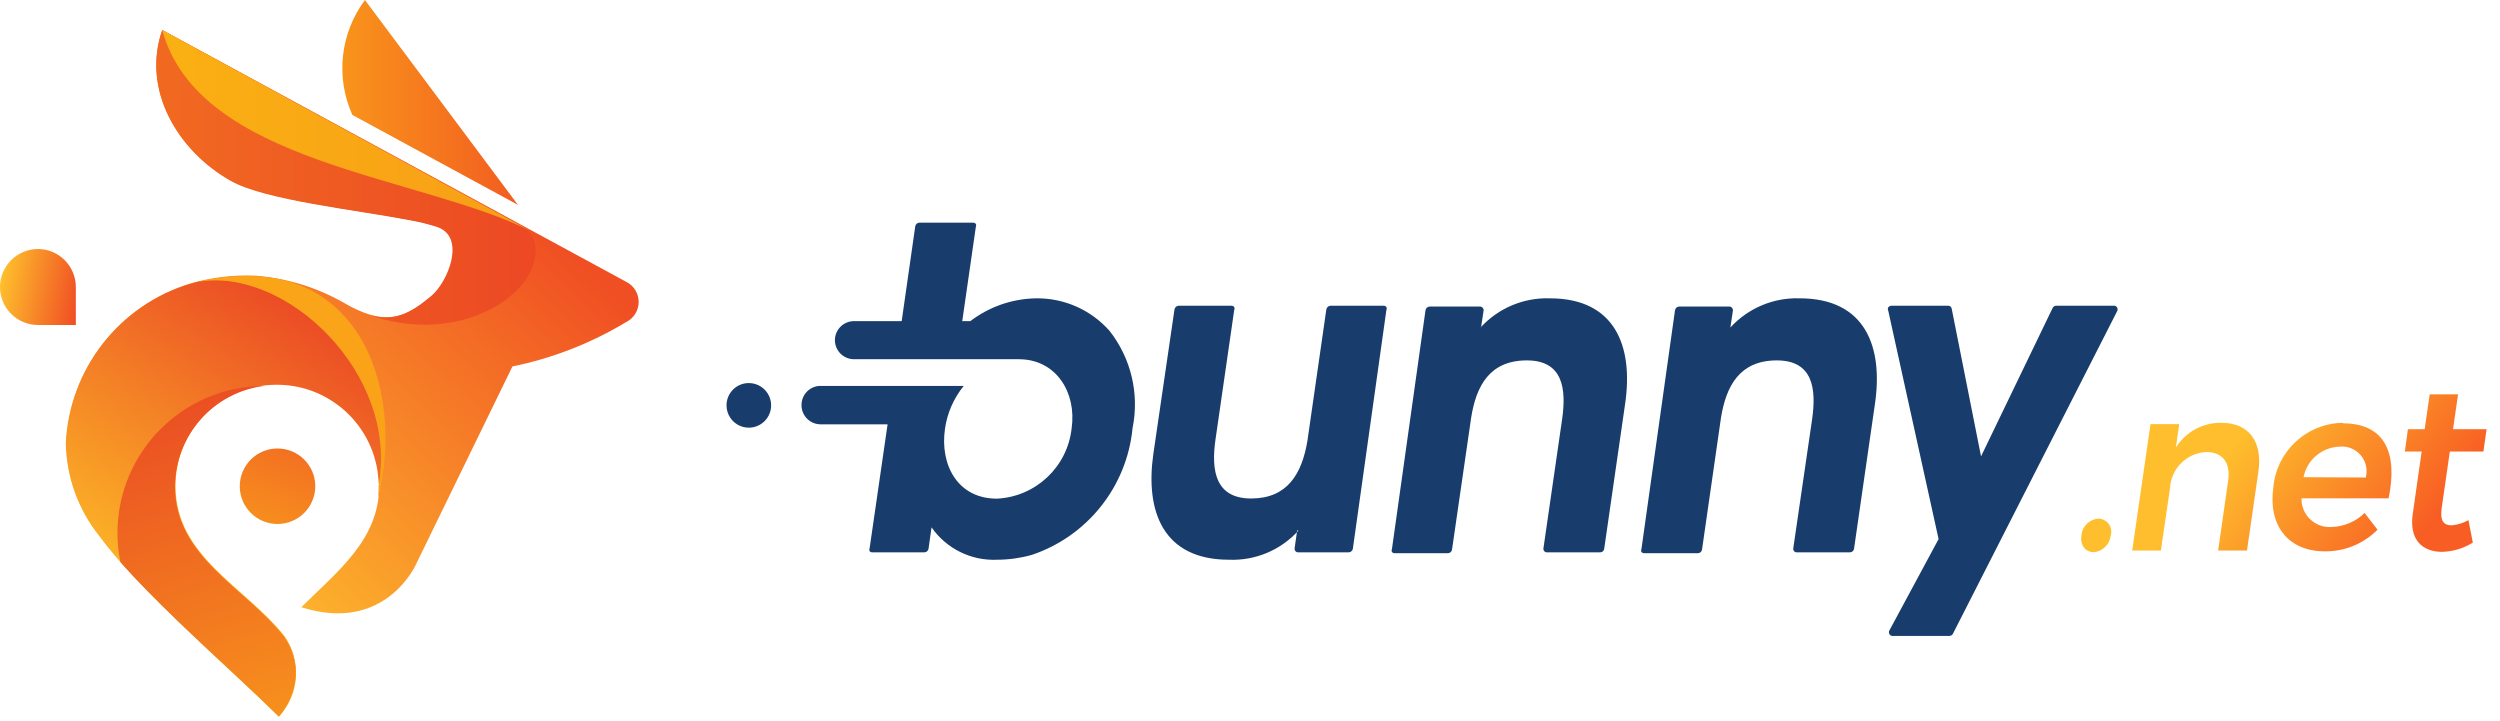 <svg height="43" viewBox="0 0 149 43" width="149" xmlns="http://www.w3.org/2000/svg" xmlns:xlink="http://www.w3.org/1999/xlink"><linearGradient id="a" x1="29.435%" x2="80.631%" y1="45.318%" y2="58.76%"><stop offset="0" stop-color="#febe2d"/><stop offset="1" stop-color="#f85e23"/></linearGradient><linearGradient id="b" x1="-33.94%" x2="153.691%" y1="50.041%" y2="50.041%"><stop offset="0" stop-color="#fbaa19"/><stop offset="1" stop-color="#ef3e23"/></linearGradient><linearGradient id="c" x1="32.891%" x2="67.113%" y1="96.667%" y2="3.111%"><stop offset="0" stop-color="#f78d1e"/><stop offset="1" stop-color="#f37121"/></linearGradient><linearGradient id="d"><stop offset="0" stop-color="#febe2d"/><stop offset="1" stop-color="#f04e23"/></linearGradient><linearGradient id="e" x1="14.403%" x2="63.227%" xlink:href="#d" y1="75.177%" y2="12.448%"/><linearGradient id="f" x1="69.88%" x2="33.101%" y1="3.214%" y2="81.581%"><stop offset="0" stop-color="#ea4425"/><stop offset="1" stop-color="#fdbb27"/></linearGradient><linearGradient id="g" x1="-40.127%" x2="144.708%" y1="49.989%" y2="49.989%"><stop offset="0" stop-color="#f47920"/><stop offset="1" stop-color="#e93825"/></linearGradient><linearGradient id="h" x1="-143.227%" x2="243.364%" y1="49.917%" y2="49.917%"><stop offset="0" stop-color="#fdca0b"/><stop offset="1" stop-color="#f5841f"/></linearGradient><linearGradient id="i" x1="39.677%" x2="63.887%" y1="-25.013%" y2="131.608%"><stop offset="0" stop-color="#e73c25"/><stop offset="1" stop-color="#faa21b"/></linearGradient><linearGradient id="j" x1="-562.994%" x2="562.905%" y1="49.998%" y2="49.998%"><stop offset="0" stop-color="#fdba12"/><stop offset="1" stop-color="#f7921e"/></linearGradient><linearGradient id="k" x1="1.983%" x2="106.167%" xlink:href="#d" y1="41.501%" y2="60.044%"/><g fill="none" fill-rule="evenodd"><path d="m125.05 30.91c-.532.047-.953.468-1 1-.08.59.24 1 .75 1 .528-.054.946-.472 1-1 .07-.238.023-.495-.127-.692-.15-.197-.385-.312-.633-.308zm7.36-5.71c-1.108-.025-2.146.538-2.73 1.48l.2-1.4h-1.71l-1.09 7.53h1.71l.54-3.7c.055-1.167.983-2.105 2.15-2.17 1 0 1.47.65 1.32 1.7l-.6 4.17h1.72l.68-4.7c.26-1.79-.57-2.91-2.19-2.91zm7.21 0c-2.159.038-3.941 1.699-4.13 3.85-.32 2.26.88 3.81 3.07 3.81 1.178.013 2.311-.452 3.14-1.29l-.77-1c-.535.526-1.25.826-2 .84-.465.025-.92-.145-1.254-.47s-.518-.774-.506-1.24h5.19c.57-2.74-.25-4.47-2.72-4.47zm-2.33 3.24c.207-1.028 1.092-1.781 2.14-1.82.48-.049.954.141 1.268.508s.426.865.302 1.332zm9.83 2.56c-.308.173-.648.279-1 .31-.46 0-.7-.24-.6-1l.49-3.4h2l.19-1.33h-2l.3-2.08h-1.69l-.3 2.08h-1l-.18 1.33h1l-.53 3.72c-.23 1.55.59 2.26 1.74 2.26.651-.016 1.287-.206 1.84-.55z" fill="url(#a)"/><path d="m44.62 22.83c.539-.004 1.027.317 1.236.814.209.497.098 1.07-.282 1.453s-.952.498-1.451.293c-.498-.205-.823-.691-.823-1.23 0-.731.589-1.325 1.32-1.33zm13.21-3.69c1.125-.858 2.495-1.335 3.91-1.36 1.676-.024 3.279.684 4.39 1.94 1.285 1.639 1.786 3.759 1.37 5.8-.338 3.479-2.687 6.435-6 7.55-.674.19-1.37.288-2.07.29-1.548.071-3.025-.658-3.91-1.93l-.18 1.28c-.024.12-.128.208-.25.21h-3.09c-.064.004-.127-.022-.17-.07-.024-.058-.024-.122 0-.18l1.07-7.38h-4c-.622-.005-1.125-.508-1.13-1.13-.012-.604.448-1.112 1.05-1.16h8.62c-.6.735-.987 1.62-1.12 2.56-.31 2.15.76 4.16 3.09 4.16 2.318-.11 4.211-1.892 4.46-4.2.3-2.11-.91-4.11-3.15-4.11h-9.83c-.626-.005-1.13-.514-1.13-1.14.005-.622.508-1.125 1.13-1.13h2.85l.81-5.66c.024-.12.128-.208.25-.21h3.2c.06.002.117.027.16.07.024.058.024.122 0 .18l-.81 5.62zm19.56 12.48c-1.053 1.166-2.57 1.804-4.14 1.74-3.94 0-5-2.89-4.51-6.31l1.26-8.61c.023-.122.126-.213.25-.22h3.15c.063.001.121.031.16.08.024.054.024.116 0 .17l-1.12 7.75c-.26 1.84 0 3.5 2.15 3.49s3-1.48 3.33-3.42l1.13-7.85c.023-.122.126-.213.25-.22h3.17c.063.001.121.031.16.08.024.054.024.116 0 .17l-2 14.24c-.024.12-.128.208-.25.21h-3c-.064.004-.127-.022-.17-.07-.041-.05-.06-.116-.05-.18l.15-1.05zm10.86-12.11c1.056-1.149 2.56-1.781 4.12-1.73 3.91 0 5 2.88 4.48 6.34l-1.24 8.59c-.015.121-.118.211-.24.21h-3.17c-.062.004-.121-.022-.16-.07-.045-.048-.064-.115-.05-.18l1.11-7.67c.26-1.81.07-3.53-2.12-3.52s-3 1.51-3.3 3.42l-1.14 7.86c-.019.119-.12.207-.24.21h-3.17c-.064.003-.126-.023-.17-.07-.026-.057-.026-.123 0-.18l2-14.23c.019-.124.124-.217.25-.22h3c.063-.002.123.028.16.08.045.044.064.108.05.17l-.15 1zm14.89 0c1.056-1.149 2.56-1.781 4.12-1.73 3.91 0 5 2.88 4.48 6.34l-1.24 8.59c-.019.119-.12.207-.24.21h-3.17c-.062.004-.121-.022-.16-.07-.045-.048-.064-.115-.05-.18l1.12-7.67c.26-1.81.07-3.53-2.12-3.52s-3 1.51-3.31 3.42l-1.13 7.86c-.019.119-.12.207-.24.21h-3.2c-.064.003-.126-.023-.17-.07-.026-.057-.026-.123 0-.18l2-14.23c.019-.121.118-.212.24-.22h3c.063-.002.123.028.16.08.041.047.059.109.05.17l-.15 1zm12.4 12.62-3-13.61c-.034-.062-.034-.138 0-.2.044-.061.114-.098.19-.1h3.38c.102-.002.191.07.21.17l1.75 8.81 4.26-8.83c.036-.09.123-.149.22-.15h3.45c.076-0.0.146.042.18.11.039.068.039.152 0 .22l-9.78 19.21c-.039.086-.125.141-.22.14h-3.39c-.077.003-.148-.04-.18-.11-.039-.068-.039-.152 0-.22z" fill="#183d6d"/><path d="m21 6.85 9.87 5.36-9.12-12.21c-1.474 1.978-1.761 4.6-.75 6.85z" fill="url(#b)"/><path d="m16.54 26.73c1.24 0 2.246 1.003 2.25 2.243.004 1.24-.997 2.249-2.237 2.257-1.24.007-2.252-.99-2.263-2.23-.005-.6.229-1.178.652-1.604s.998-.666 1.598-.666z" fill="url(#c)"/><path d="m9.67 1.79 27.64 15c.461.224.754.692.754 1.205s-.293.981-.754 1.205c-2.09 1.258-4.38 2.151-6.77 2.64l-5.75 11.8s-1.82 4.14-6.83 2.55c2.1-2.1 4.64-4 4.64-7.23 0-3.352-2.718-6.07-6.07-6.07s-6.07 2.718-6.07 6.07c0 4.22 4.16 6 6.47 8.93 1.04 1.473.903 3.474-.33 4.79-2.87-2.84-8.42-7.63-10.7-10.77-1.247-1.583-1.932-3.535-1.95-5.55.224-4.392 3.174-8.174 7.38-9.46 1.259-.367 2.57-.526 3.88-.47 1.827.138 3.602.674 5.2 1.57 2.45 1.44 3.64 1.06 5.33-.36 1-.82 2.09-3.49.4-4.11-.553-.18-1.117-.321-1.69-.42-3.14-.61-8.63-1.19-10.65-2.34-3.21-1.77-5.37-5.42-4.13-8.98z" fill="url(#e)"/><path d="m22.55 28.99c1.28-6.73-5.55-13.15-10.79-12.19l.35-.08c-.28.06-.55.13-.81.21-4.206 1.286-7.156 5.068-7.38 9.46.032 2.021.736 3.973 2 5.55 2.28 3.14 7.83 7.93 10.7 10.77 1.233-1.316 1.37-3.317.33-4.79-2.36-2.92-6.52-4.71-6.52-8.92 0-3.352 2.718-6.07 6.07-6.07s6.07 2.718 6.07 6.07z" fill="url(#f)"/><path d="m9.67 1.79 21 11.44.6.33c.5.39 1 1.17.35 2.61-1 2.15-5 4.23-9.61 2.6 1.44.42 2.42-.06 3.68-1.12 1-.82 2.09-3.49.4-4.11-.553-.18-1.117-.321-1.69-.42-3.14-.61-8.63-1.19-10.65-2.34-3.16-1.78-5.32-5.43-4.08-8.99z" fill="url(#g)"/><path d="m9.67 1.79c2.17 8 15.38 8.66 22 12z" fill="url(#h)"/><path d="m16.9 37.92c-2.31-2.92-6.47-4.71-6.47-8.92.012-3.053 2.29-5.623 5.32-6-4.826.016-8.734 3.924-8.75 8.75-.001.591.059 1.181.18 1.76 1.91 2.16 4.67 4.71 7 6.87.91.85 1.75 1.65 2.44 2.33.574-.665.924-1.495 1-2.37.055-.867-.201-1.724-.72-2.42z" fill="url(#i)"/><path d="m22.52 29.71c.032-.239.048-.479.05-.72 1.26-6.73-5.57-13.15-10.81-12.19 1.119-.27 2.27-.385 3.42-.34 6.87.28 8.79 7.62 7.34 13.25z" fill="url(#j)"/><path d="m2.26 14.84c1.25.006 2.26 1.02 2.26 2.27v2.26h-2.26c-1.248 0-2.26-1.012-2.26-2.26 0-1.25 1.01-2.264 2.26-2.27z" fill="url(#k)"/></g></svg>